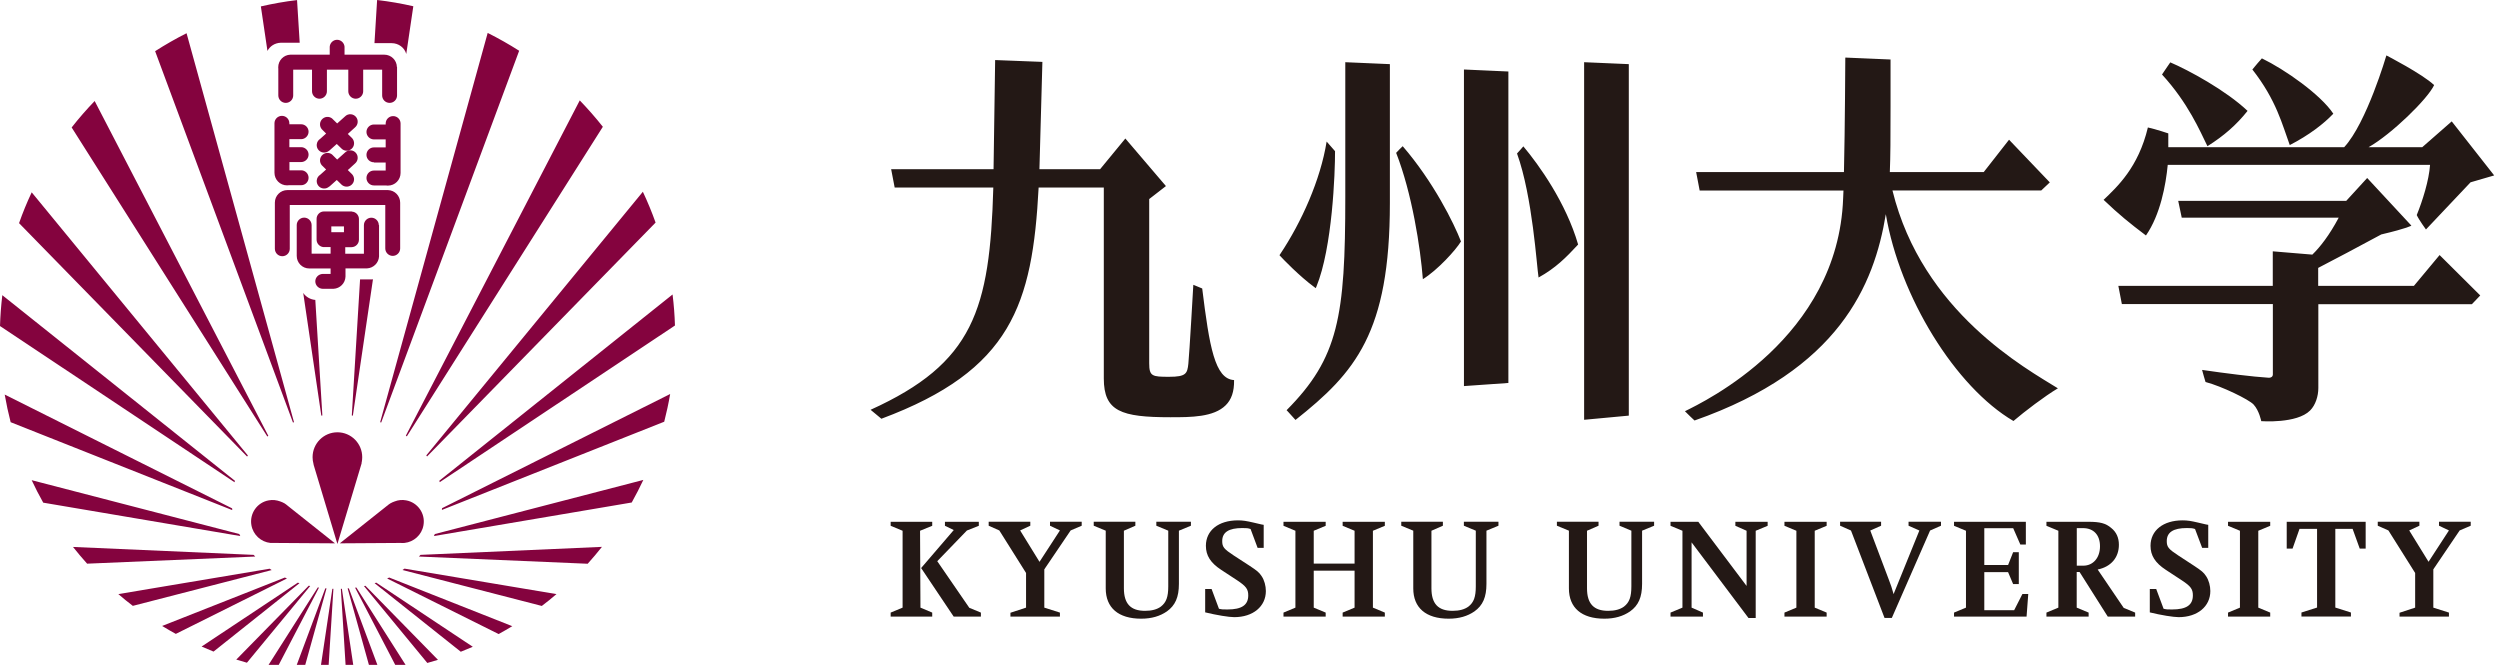 <svg width="188" height="50" viewBox="0 0 188 50" fill="none" xmlns="http://www.w3.org/2000/svg">
<path d="M28.486 16.937C28.486 16.624 28.233 16.371 27.926 16.371C27.619 16.371 27.366 16.624 27.366 16.931V19.081H25.963V18.587H26.39C26.39 18.587 26.414 18.587 26.432 18.587C26.739 18.587 26.992 18.334 26.992 18.027V17.991V16.462C26.986 16.166 26.752 15.926 26.462 15.914V15.902H24.361C24.054 15.902 23.807 16.154 23.807 16.462V16.48V17.991C23.807 17.991 23.807 18.009 23.807 18.021C23.807 18.31 24.03 18.551 24.313 18.581H24.861V19.075H23.434V16.931C23.434 16.618 23.181 16.365 22.874 16.365C22.567 16.365 22.314 16.618 22.314 16.925V19.177C22.314 19.177 22.314 19.219 22.314 19.243C22.314 19.767 22.735 20.189 23.259 20.189H24.861V20.598H24.271C23.958 20.61 23.711 20.857 23.711 21.158C23.711 21.459 23.958 21.712 24.271 21.718H25.078C25.571 21.694 25.963 21.296 25.981 20.803V20.183H27.601C28.082 20.159 28.474 19.773 28.504 19.291V16.919L28.486 16.937ZM24.915 17.027H25.866V17.461H24.915V17.027ZM29.858 5.034V7.159C29.858 7.159 29.858 7.171 29.858 7.177C29.858 7.49 29.611 7.737 29.298 7.737C28.985 7.737 28.738 7.484 28.738 7.177V7.159V5.238H27.311V6.852V6.864C27.311 7.171 27.059 7.424 26.752 7.424C26.444 7.424 26.192 7.171 26.192 6.864V6.852V5.238H24.584V6.852C24.584 6.852 24.584 6.852 24.584 6.864C24.584 7.171 24.331 7.424 24.024 7.424C23.717 7.424 23.464 7.171 23.464 6.864V6.852V5.238H22.049V7.159C22.049 7.159 22.049 7.171 22.049 7.177C22.049 7.49 21.796 7.737 21.489 7.737C21.182 7.737 20.929 7.484 20.929 7.177C20.929 7.177 20.929 7.165 20.929 7.159V5.178C20.929 5.136 20.923 5.1 20.923 5.058C20.923 4.546 21.326 4.13 21.832 4.112H21.862H24.795V3.51C24.819 3.221 25.06 2.992 25.349 2.992C25.638 2.992 25.884 3.221 25.909 3.51V4.112H28.901C29.413 4.112 29.834 4.522 29.846 5.034H29.858ZM26.625 10.82C26.601 11.127 26.33 11.356 26.023 11.332C25.902 11.32 25.788 11.271 25.704 11.193L25.325 10.826L24.765 11.326H24.759C24.644 11.428 24.494 11.482 24.325 11.47C24.018 11.446 23.789 11.169 23.819 10.862C23.837 10.681 23.934 10.531 24.078 10.441L24.524 10.043L24.199 9.718C24.102 9.604 24.054 9.459 24.066 9.303C24.096 8.995 24.367 8.767 24.674 8.791C24.789 8.803 24.891 8.845 24.975 8.911L24.987 8.923C24.987 8.923 25.023 8.953 25.035 8.971L25.355 9.284L25.933 8.767C26.047 8.646 26.21 8.574 26.39 8.592C26.697 8.622 26.926 8.893 26.896 9.2C26.884 9.363 26.8 9.495 26.685 9.592L26.155 10.073L26.481 10.392C26.583 10.507 26.637 10.657 26.625 10.82ZM26.625 13.523C26.601 13.83 26.33 14.059 26.023 14.035C25.902 14.023 25.788 13.975 25.704 13.903L25.325 13.535L24.765 14.035V14.023C24.644 14.131 24.494 14.192 24.325 14.174C24.018 14.149 23.789 13.873 23.819 13.565C23.837 13.385 23.934 13.234 24.078 13.144L24.524 12.747L24.199 12.427C24.102 12.313 24.054 12.168 24.066 12.012C24.096 11.705 24.367 11.476 24.674 11.5C24.789 11.512 24.891 11.554 24.975 11.621L24.987 11.633C24.987 11.633 25.023 11.669 25.035 11.681L25.355 12L25.933 11.482C26.047 11.362 26.21 11.296 26.39 11.307C26.697 11.332 26.926 11.609 26.896 11.916C26.884 12.078 26.8 12.211 26.685 12.307L26.155 12.789L26.481 13.108C26.583 13.222 26.637 13.373 26.625 13.535V13.523ZM21.766 12.205V12.807H22.651C22.958 12.807 23.205 13.06 23.205 13.367C23.205 13.674 22.958 13.927 22.651 13.927H21.742C21.694 13.933 21.64 13.939 21.585 13.939C21.062 13.939 20.64 13.517 20.64 12.987C20.64 12.975 20.64 12.957 20.64 12.945V9.26C20.646 8.959 20.893 8.712 21.2 8.712C21.507 8.712 21.754 8.953 21.76 9.26V9.345H22.657C22.964 9.351 23.205 9.604 23.205 9.905C23.205 10.206 22.958 10.459 22.657 10.465H21.76V11.067H22.633H22.645C22.952 11.067 23.205 11.32 23.205 11.627C23.205 11.934 22.952 12.187 22.645 12.187C22.645 12.187 22.639 12.187 22.633 12.187H21.76L21.766 12.205ZM28.13 12.205H28.118C27.811 12.205 27.558 11.958 27.558 11.645C27.558 11.332 27.811 11.085 28.118 11.085H28.13H29.003V10.483H28.106C27.805 10.477 27.558 10.224 27.558 9.923C27.558 9.622 27.805 9.369 28.106 9.363H29.003V9.278C29.009 8.977 29.256 8.731 29.563 8.731C29.87 8.731 30.117 8.971 30.123 9.278V13.005C30.123 13.529 29.702 13.957 29.178 13.957C29.124 13.957 29.076 13.957 29.027 13.945H28.118C27.811 13.945 27.558 13.692 27.558 13.385C27.558 13.078 27.805 12.825 28.118 12.825H29.003V12.223H28.13V12.205ZM30.093 18.683C30.093 18.99 29.84 19.243 29.533 19.243C29.226 19.243 28.973 18.99 28.973 18.683V15.414H21.79V18.707C21.79 19.015 21.543 19.267 21.23 19.267C20.917 19.267 20.676 19.02 20.67 18.713V15.239C20.67 14.715 21.092 14.294 21.61 14.294H29.178C29.69 14.312 30.093 14.727 30.093 15.245V18.689V18.683ZM39.041 3.817L28.666 31.773C28.666 31.773 28.618 31.755 28.588 31.749L36.674 2.475C37.487 2.884 38.276 3.33 39.041 3.817ZM45.332 9.537L30.593 32.815C30.593 32.815 30.545 32.779 30.521 32.761L43.598 7.55C44.206 8.183 44.791 8.845 45.332 9.531V9.537ZM49.3 16.738L32.116 34.326C32.116 34.326 32.08 34.272 32.056 34.248L48.343 14.42C48.698 15.173 49.017 15.944 49.3 16.738ZM50.751 24.482L33.068 36.259C33.056 36.223 33.044 36.187 33.038 36.15L50.577 22.145C50.673 22.916 50.733 23.693 50.757 24.476L50.751 24.482ZM49.951 31.713L33.23 38.348C33.23 38.306 33.242 38.264 33.242 38.216L50.396 29.63C50.276 30.334 50.125 31.026 49.951 31.707V31.713ZM47.506 37.788L32.628 40.311C32.652 40.263 32.676 40.209 32.7 40.16L48.379 36.09C48.108 36.668 47.813 37.234 47.506 37.788ZM44.194 42.394L31.502 41.852C31.544 41.81 31.586 41.768 31.622 41.726L45.266 41.124C44.923 41.557 44.568 41.979 44.194 42.394ZM41.84 44.682C41.485 44.989 41.118 45.284 40.744 45.567L30.268 42.864C30.316 42.834 30.37 42.798 30.418 42.761L41.846 44.676L41.84 44.682ZM38.529 47.085C38.191 47.289 37.848 47.488 37.499 47.681L29.112 43.502C29.166 43.478 29.22 43.454 29.268 43.43L38.529 47.091V47.085ZM35.554 48.638C35.253 48.77 34.952 48.891 34.651 49.011L28.172 43.857C28.215 43.845 28.257 43.833 28.293 43.815L35.554 48.638ZM32.935 49.619C32.67 49.704 32.405 49.782 32.134 49.854L27.372 44.074C27.408 44.068 27.444 44.056 27.48 44.05L32.935 49.619ZM30.635 50.221C30.394 50.27 30.153 50.318 29.913 50.366L26.703 44.194C26.733 44.194 26.764 44.182 26.8 44.182L30.641 50.221H30.635ZM28.588 50.565C28.365 50.595 28.142 50.619 27.92 50.637L26.143 44.249C26.174 44.249 26.204 44.249 26.234 44.243L28.588 50.559V50.565ZM26.673 50.733C26.462 50.745 26.246 50.751 26.035 50.757L25.632 44.279C25.632 44.279 25.686 44.279 25.71 44.279L26.673 50.733ZM24.987 44.279C24.987 44.279 25.041 44.279 25.072 44.279L24.668 50.751C24.451 50.745 24.241 50.739 24.03 50.727L24.993 44.279H24.987ZM24.463 44.243C24.494 44.243 24.524 44.243 24.554 44.249L22.778 50.631C22.555 50.607 22.332 50.583 22.109 50.553L24.463 44.243ZM23.898 44.176C23.898 44.176 23.958 44.182 23.988 44.188L20.779 50.348C20.538 50.306 20.297 50.258 20.062 50.209L23.898 44.176ZM23.217 44.044C23.253 44.05 23.289 44.062 23.326 44.068L18.569 49.836C18.304 49.764 18.033 49.68 17.768 49.601L23.217 44.044ZM22.398 43.815C22.44 43.827 22.483 43.845 22.519 43.857L16.058 48.999C15.757 48.879 15.456 48.752 15.161 48.62L22.398 43.815ZM21.423 43.43C21.477 43.454 21.531 43.478 21.579 43.502L13.222 47.669C12.873 47.476 12.53 47.283 12.193 47.072L21.423 43.43ZM20.279 42.767C20.327 42.804 20.381 42.834 20.429 42.87L9.989 45.561C9.616 45.278 9.254 44.983 8.899 44.676L20.279 42.767ZM5.485 41.13L19.075 41.726C19.117 41.768 19.153 41.81 19.195 41.852L6.551 42.388C6.184 41.979 5.828 41.557 5.485 41.124V41.13ZM2.378 36.108L17.997 40.16C18.021 40.209 18.045 40.263 18.069 40.311L3.251 37.8C2.938 37.246 2.649 36.68 2.378 36.102V36.108ZM0.355 29.672L17.455 38.228C17.455 38.27 17.467 38.318 17.467 38.36L0.801 31.749C0.626 31.069 0.476 30.376 0.355 29.678V29.672ZM0.169 22.194L17.666 36.156C17.654 36.193 17.642 36.229 17.636 36.265L0 24.518C0.024 23.735 0.084 22.952 0.175 22.188L0.169 22.194ZM2.384 14.463L18.641 34.254C18.641 34.254 18.599 34.308 18.581 34.332L1.433 16.781C1.71 15.992 2.029 15.215 2.384 14.463ZM7.117 7.593L20.177 32.773C20.177 32.773 20.128 32.809 20.104 32.827L5.389 9.585C5.931 8.893 6.509 8.231 7.117 7.599V7.593ZM11.669 3.847C12.427 3.36 13.216 2.908 14.029 2.499L22.109 31.749C22.109 31.749 22.055 31.767 22.031 31.773L11.663 3.841L11.669 3.847ZM28.046 21.007L26.535 31.255C26.535 31.255 26.481 31.255 26.456 31.243L27.077 21.013H27.962C27.962 21.013 28.022 21.007 28.046 21.001V21.007ZM20.11 3.817L19.617 0.482C20.508 0.277 21.417 0.114 22.338 0.006L22.537 3.215H21.098C20.664 3.233 20.297 3.474 20.116 3.823L20.11 3.817ZM23.711 22.549L24.241 31.243C24.241 31.243 24.186 31.249 24.163 31.255L22.802 22.031C23.006 22.326 23.338 22.525 23.717 22.555L23.711 22.549ZM28.16 3.245L28.359 0C29.28 0.108 30.189 0.265 31.081 0.47L30.551 4.058C30.424 3.589 29.979 3.245 29.449 3.245C29.449 3.245 29.443 3.245 29.437 3.245H28.16ZM27.191 34.832H27.197L25.373 40.907L23.59 34.97L23.572 34.874C23.53 34.717 23.506 34.555 23.506 34.38C23.506 33.344 24.343 32.508 25.373 32.508C26.402 32.508 27.239 33.344 27.239 34.38C27.239 34.495 27.227 34.609 27.209 34.717C27.203 34.76 27.197 34.802 27.185 34.838L27.191 34.832ZM25.198 40.859L20.622 40.829C20.532 40.835 20.441 40.829 20.351 40.829H20.333C19.635 40.757 19.038 40.227 18.906 39.498C18.75 38.619 19.34 37.776 20.213 37.626C20.508 37.571 20.797 37.607 21.062 37.704C21.17 37.74 21.284 37.788 21.399 37.854C21.489 37.914 21.573 37.975 21.646 38.041L25.192 40.859H25.198ZM29.106 38.041C29.178 37.975 29.262 37.908 29.353 37.854C29.467 37.788 29.581 37.74 29.69 37.704C29.949 37.601 30.244 37.571 30.539 37.626C31.412 37.782 32.002 38.619 31.845 39.498C31.719 40.227 31.117 40.757 30.418 40.829H30.4C30.31 40.835 30.22 40.841 30.129 40.829L25.553 40.859L29.1 38.041H29.106Z" fill="#84033E"/>
<path d="M119.126 4.678L122.486 4.823V31.255L119.126 31.568V4.678ZM114.081 11.542C115.255 14.812 115.562 20.038 115.7 20.869C116.983 20.158 117.76 19.376 118.675 18.388C117.766 15.251 115.73 12.403 114.556 11.006C114.568 11.006 114.081 11.542 114.081 11.542ZM104.989 11.494C106.181 14.517 106.819 18.653 107 20.995C108.126 20.291 109.463 18.816 109.866 18.159C109.336 16.787 107.801 13.68 105.483 10.994C105.459 11.006 104.983 11.488 104.989 11.494ZM110.089 29.033L113.43 28.799V5.377L110.089 5.226V29.033ZM96.258 19.129L96.216 19.189L96.264 19.243C96.451 19.448 97.704 20.761 98.847 21.597L98.944 21.67L98.992 21.561C100.196 18.635 100.401 12.969 100.395 11.368C100.395 11.362 99.769 10.645 99.763 10.645C99.299 13.529 97.884 16.696 96.258 19.129ZM101.166 14.824C101.166 23.789 100.66 26.914 96.752 30.846C96.74 30.822 97.402 31.562 97.421 31.58C101.906 28.022 104.519 25.035 104.519 15.275V4.823L101.166 4.678V14.824ZM142.313 14.324H153.5L154.145 13.716L151.08 10.507L149.177 12.939H142.115C142.163 11.717 142.169 10.501 142.169 7.96V4.474L138.767 4.329C138.767 4.329 138.743 9.664 138.665 12.939H127.55L127.815 14.33H138.629C138.622 14.541 138.604 14.926 138.604 14.92C138.219 25.421 128.146 30.207 126.707 30.924C126.821 31.044 127.381 31.586 127.429 31.622C138.291 27.805 140.935 21.447 141.814 16.106C142.861 22.326 147.058 29.112 151.411 31.659C152.26 30.936 153.759 29.792 154.753 29.202C152.387 27.727 144.553 23.47 142.313 14.324ZM169.378 5.226C169.637 4.901 169.902 4.606 170.094 4.389C171.823 5.226 174.52 7.117 175.465 8.55C174.761 9.296 173.653 10.157 172.19 10.91C171.63 9.387 171.19 7.538 169.378 5.226ZM162.586 5.6C162.863 5.178 162.978 5.028 163.206 4.69C164.579 5.274 167.391 6.798 169.017 8.339C168.18 9.387 167.253 10.206 166 10.994C165.44 9.862 164.555 7.749 162.586 5.606V5.6ZM183.467 19.189L186.514 22.218L185.888 22.874H174.339V29.178C174.339 29.786 174.129 30.46 173.719 30.87C172.72 31.875 170.046 31.671 170.046 31.671C170.046 31.671 169.896 30.882 169.468 30.418C169.113 30.039 167.09 29.052 165.856 28.726C165.832 28.642 165.621 27.95 165.597 27.817C167.361 28.076 169.384 28.329 170.618 28.407C170.751 28.413 170.919 28.347 170.919 28.154V22.868H159.564L159.299 21.495H170.913V18.9L173.888 19.147C174.466 18.587 175.17 17.69 175.869 16.371H164.067L163.802 15.107C163.802 15.107 173.743 15.101 176.435 15.107L178.012 13.385L181.336 16.967C181.336 16.967 181.089 17.154 179.072 17.63C177.193 18.641 175.658 19.46 174.327 20.146V21.495H181.528L183.455 19.183L183.467 19.189ZM158.185 15.034C159.214 14.047 160.804 12.596 161.521 9.585C162.129 9.718 163.056 10.031 163.056 10.031C163.056 10.031 163.056 10.778 163.056 11.067H176.284C177.97 9.248 179.457 4.167 179.457 4.167C179.457 4.167 182.179 5.569 183.046 6.4C182.57 7.436 179.837 10.097 178.121 11.067H182.155L184.37 9.128L187.562 13.192C187.562 13.192 185.876 13.686 185.785 13.71C185.719 13.782 182.432 17.256 182.432 17.256C182.432 17.256 181.914 16.552 181.739 16.172C182.185 15.077 182.66 13.553 182.739 12.409C182.739 12.409 182.733 12.403 182.727 12.397H163.014C162.869 13.921 162.454 16.154 161.376 17.708C160.13 16.768 159.347 16.13 158.197 15.034H158.185ZM90.406 21.694L89.738 21.417C89.738 21.417 89.443 26.613 89.364 27.354C89.286 28.094 89.19 28.335 87.919 28.335C86.649 28.335 86.42 28.305 86.42 27.317V14.968C86.546 14.872 87.678 13.993 87.678 13.993L84.626 10.416L82.729 12.722H78.165C78.207 11.392 78.388 4.654 78.388 4.654L74.835 4.516C74.835 4.516 74.757 9.802 74.715 12.722H67.014L67.279 14.101H74.697C74.438 23.301 73.204 27.311 65.467 30.816C65.479 30.816 66.286 31.502 66.28 31.49C76.052 27.847 77.641 22.91 78.105 14.101H83.006V28.461C83.006 30.936 84.313 31.376 88.004 31.376H88.04C89.557 31.376 91.273 31.376 92.176 30.472C92.592 30.057 92.82 29.467 92.802 28.582C91.351 28.497 90.948 26.065 90.406 21.694Z" fill="#231815"/>
<path d="M67.875 45.694V39.913L66.978 39.54V39.239H70.103V39.54L69.188 39.913L69.218 45.694L70.103 46.067V46.368H66.978V46.067L67.875 45.694ZM69.272 42.713L71.723 39.859L71.06 39.54V39.239H73.607V39.54L72.71 39.895L70.482 42.202L72.891 45.706L73.764 46.067V46.368H71.717L69.266 42.713H69.272Z" fill="#231815"/>
<path d="M78.171 42.25L79.706 39.889L78.96 39.534V39.233H81.344V39.534L80.513 39.889L78.532 42.816V45.694L79.706 46.067V46.368H75.985V46.079L77.159 45.694V43.087L75.148 39.889L74.348 39.534V39.233H77.479V39.534L76.714 39.889L78.171 42.25Z" fill="#231815"/>
<path d="M84.517 39.907V44.237C84.517 45.393 85.017 45.935 86.107 45.935C86.619 45.935 87.016 45.826 87.299 45.615C87.703 45.302 87.853 44.887 87.853 44.098V39.907L86.956 39.534V39.233H89.557V39.534L88.654 39.907V43.906C88.654 44.911 88.377 45.531 87.751 45.977C87.227 46.338 86.601 46.525 85.812 46.525C84.096 46.525 83.151 45.7 83.151 44.249V39.907L82.248 39.534V39.233H85.379V39.534L84.523 39.907H84.517Z" fill="#231815"/>
<path d="M90.629 46.055V44.291H91.111L91.665 45.778C91.887 45.832 91.96 45.832 92.303 45.832C93.38 45.832 93.868 45.501 93.868 44.773C93.868 44.303 93.706 44.086 93.037 43.641L91.833 42.852C91.032 42.328 90.683 41.774 90.683 41.045C90.683 39.889 91.628 39.131 93.091 39.131C93.465 39.131 93.718 39.173 94.266 39.299L94.862 39.438L95.03 39.468V41.202H94.573L94.043 39.781C93.826 39.715 93.766 39.709 93.423 39.709C92.399 39.709 91.911 40.028 91.911 40.69C91.911 41.13 92.038 41.286 92.772 41.768L93.959 42.539C94.543 42.924 94.693 43.05 94.874 43.327C95.079 43.629 95.193 44.056 95.193 44.447C95.193 45.609 94.224 46.41 92.814 46.41C92.417 46.41 91.496 46.26 90.629 46.049V46.055Z" fill="#231815"/>
<path d="M98.793 42.912V45.694L99.691 46.067V46.368H96.518V46.067L97.415 45.694V39.913L96.518 39.54V39.239H99.691V39.54L98.793 39.913V42.382H101.864V39.913L100.967 39.54V39.239H104.14V39.54L103.243 39.913V45.694L104.14 46.067V46.368H100.967V46.067L101.864 45.694V42.912H98.793Z" fill="#231815"/>
<path d="M107.644 39.907V44.237C107.644 45.393 108.144 45.935 109.234 45.935C109.746 45.935 110.137 45.826 110.426 45.615C110.83 45.302 110.98 44.887 110.98 44.098V39.907L110.083 39.534V39.233H112.684V39.534L111.781 39.907V43.906C111.781 44.911 111.504 45.531 110.878 45.977C110.354 46.338 109.728 46.525 108.939 46.525C107.223 46.525 106.278 45.7 106.278 44.249V39.907L105.375 39.534V39.233H108.505V39.534L107.656 39.907H107.644Z" fill="#231815"/>
<path d="M119.343 39.907V44.237C119.343 45.393 119.843 45.935 120.933 45.935C121.444 45.935 121.836 45.826 122.125 45.615C122.528 45.302 122.679 44.887 122.679 44.098V39.907L121.788 39.534V39.233H124.389V39.534L123.485 39.907V43.906C123.485 44.911 123.209 45.531 122.582 45.977C122.059 46.338 121.432 46.525 120.644 46.525C118.928 46.525 117.982 45.7 117.982 44.249V39.907L117.079 39.534V39.233H120.21V39.534L119.355 39.907H119.343Z" fill="#231815"/>
<path d="M127.207 40.786V45.694L128.062 46.067V46.368H125.623V46.067L126.52 45.694V39.913L125.623 39.54V39.239H127.712L131.343 44.062V39.913L130.5 39.54V39.239H132.927V39.54L132.029 39.913V46.476H131.488L127.207 40.786Z" fill="#231815"/>
<path d="M135.088 45.694V39.913L134.191 39.54V39.239H137.364V39.54L136.467 39.913V45.694L137.364 46.067V46.368H134.191V46.067L135.088 45.694Z" fill="#231815"/>
<path d="M141.717 46.47L139.194 39.895L138.375 39.534V39.233H141.458V39.534L140.645 39.895L142.054 43.629C142.205 44.002 142.265 44.219 142.398 44.676L144.336 39.895L143.523 39.534V39.233H145.962V39.534L145.143 39.895L142.265 46.47H141.723H141.717Z" fill="#231815"/>
<path d="M149.219 43.02V45.886H151.465L152.085 44.67H152.525L152.398 46.368H146.943V46.067L147.841 45.694V39.913L146.943 39.54V39.239H152.344V40.949H151.929L151.393 39.721H149.219V42.49H151.008L151.387 41.527H151.814V43.923H151.387L151.008 43.026H149.219V43.02Z" fill="#231815"/>
<path d="M156.168 43.008V45.694L157.065 46.067V46.368H153.892V46.067L154.789 45.694V39.913L153.892 39.54V39.239H157.065C157.926 39.239 158.353 39.353 158.757 39.697C159.154 40.01 159.341 40.443 159.341 40.967C159.341 41.931 158.745 42.623 157.745 42.828L159.702 45.712L160.563 46.067V46.368H158.504L156.384 43.014H156.162L156.168 43.008ZM156.168 42.539H156.661C157.408 42.539 157.92 41.943 157.92 41.082C157.92 40.221 157.432 39.715 156.643 39.715H156.174V42.539H156.168Z" fill="#231815"/>
<path d="M161.665 46.055V44.291H162.147L162.701 45.778C162.923 45.832 163.002 45.832 163.339 45.832C164.417 45.832 164.904 45.501 164.904 44.773C164.904 44.303 164.748 44.086 164.073 43.641L162.869 42.852C162.068 42.328 161.719 41.774 161.719 41.045C161.719 39.889 162.67 39.131 164.127 39.131C164.501 39.131 164.754 39.173 165.296 39.299L165.892 39.438L166.06 39.468V41.202H165.603L165.067 39.781C164.856 39.715 164.79 39.709 164.453 39.709C163.429 39.709 162.941 40.028 162.941 40.69C162.941 41.13 163.068 41.286 163.802 41.768L164.982 42.539C165.567 42.924 165.717 43.05 165.898 43.327C166.102 43.629 166.217 44.056 166.217 44.447C166.217 45.609 165.247 46.41 163.838 46.41C163.441 46.41 162.514 46.26 161.653 46.049L161.665 46.055Z" fill="#231815"/>
<path d="M168.444 45.694V39.913L167.547 39.54V39.239H170.72V39.54L169.823 39.913V45.694L170.72 46.067V46.368H167.547V46.067L168.444 45.694Z" fill="#231815"/>
<path d="M175.616 39.769V45.688L176.79 46.061V46.362H173.069V46.061L174.243 45.688V39.769H172.924L172.4 41.256H171.961V39.239H177.898V41.256H177.452L176.916 39.769H175.616Z" fill="#231815"/>
<path d="M182.624 42.25L184.16 39.889L183.413 39.534V39.233H185.798V39.534L184.967 39.889L182.986 42.816V45.694L184.16 46.067V46.368H180.445V46.079L181.619 45.694V43.087L179.608 39.889L178.807 39.534V39.233H181.938V39.534L181.173 39.889L182.63 42.25H182.624Z" fill="#231815"/>
</svg>
